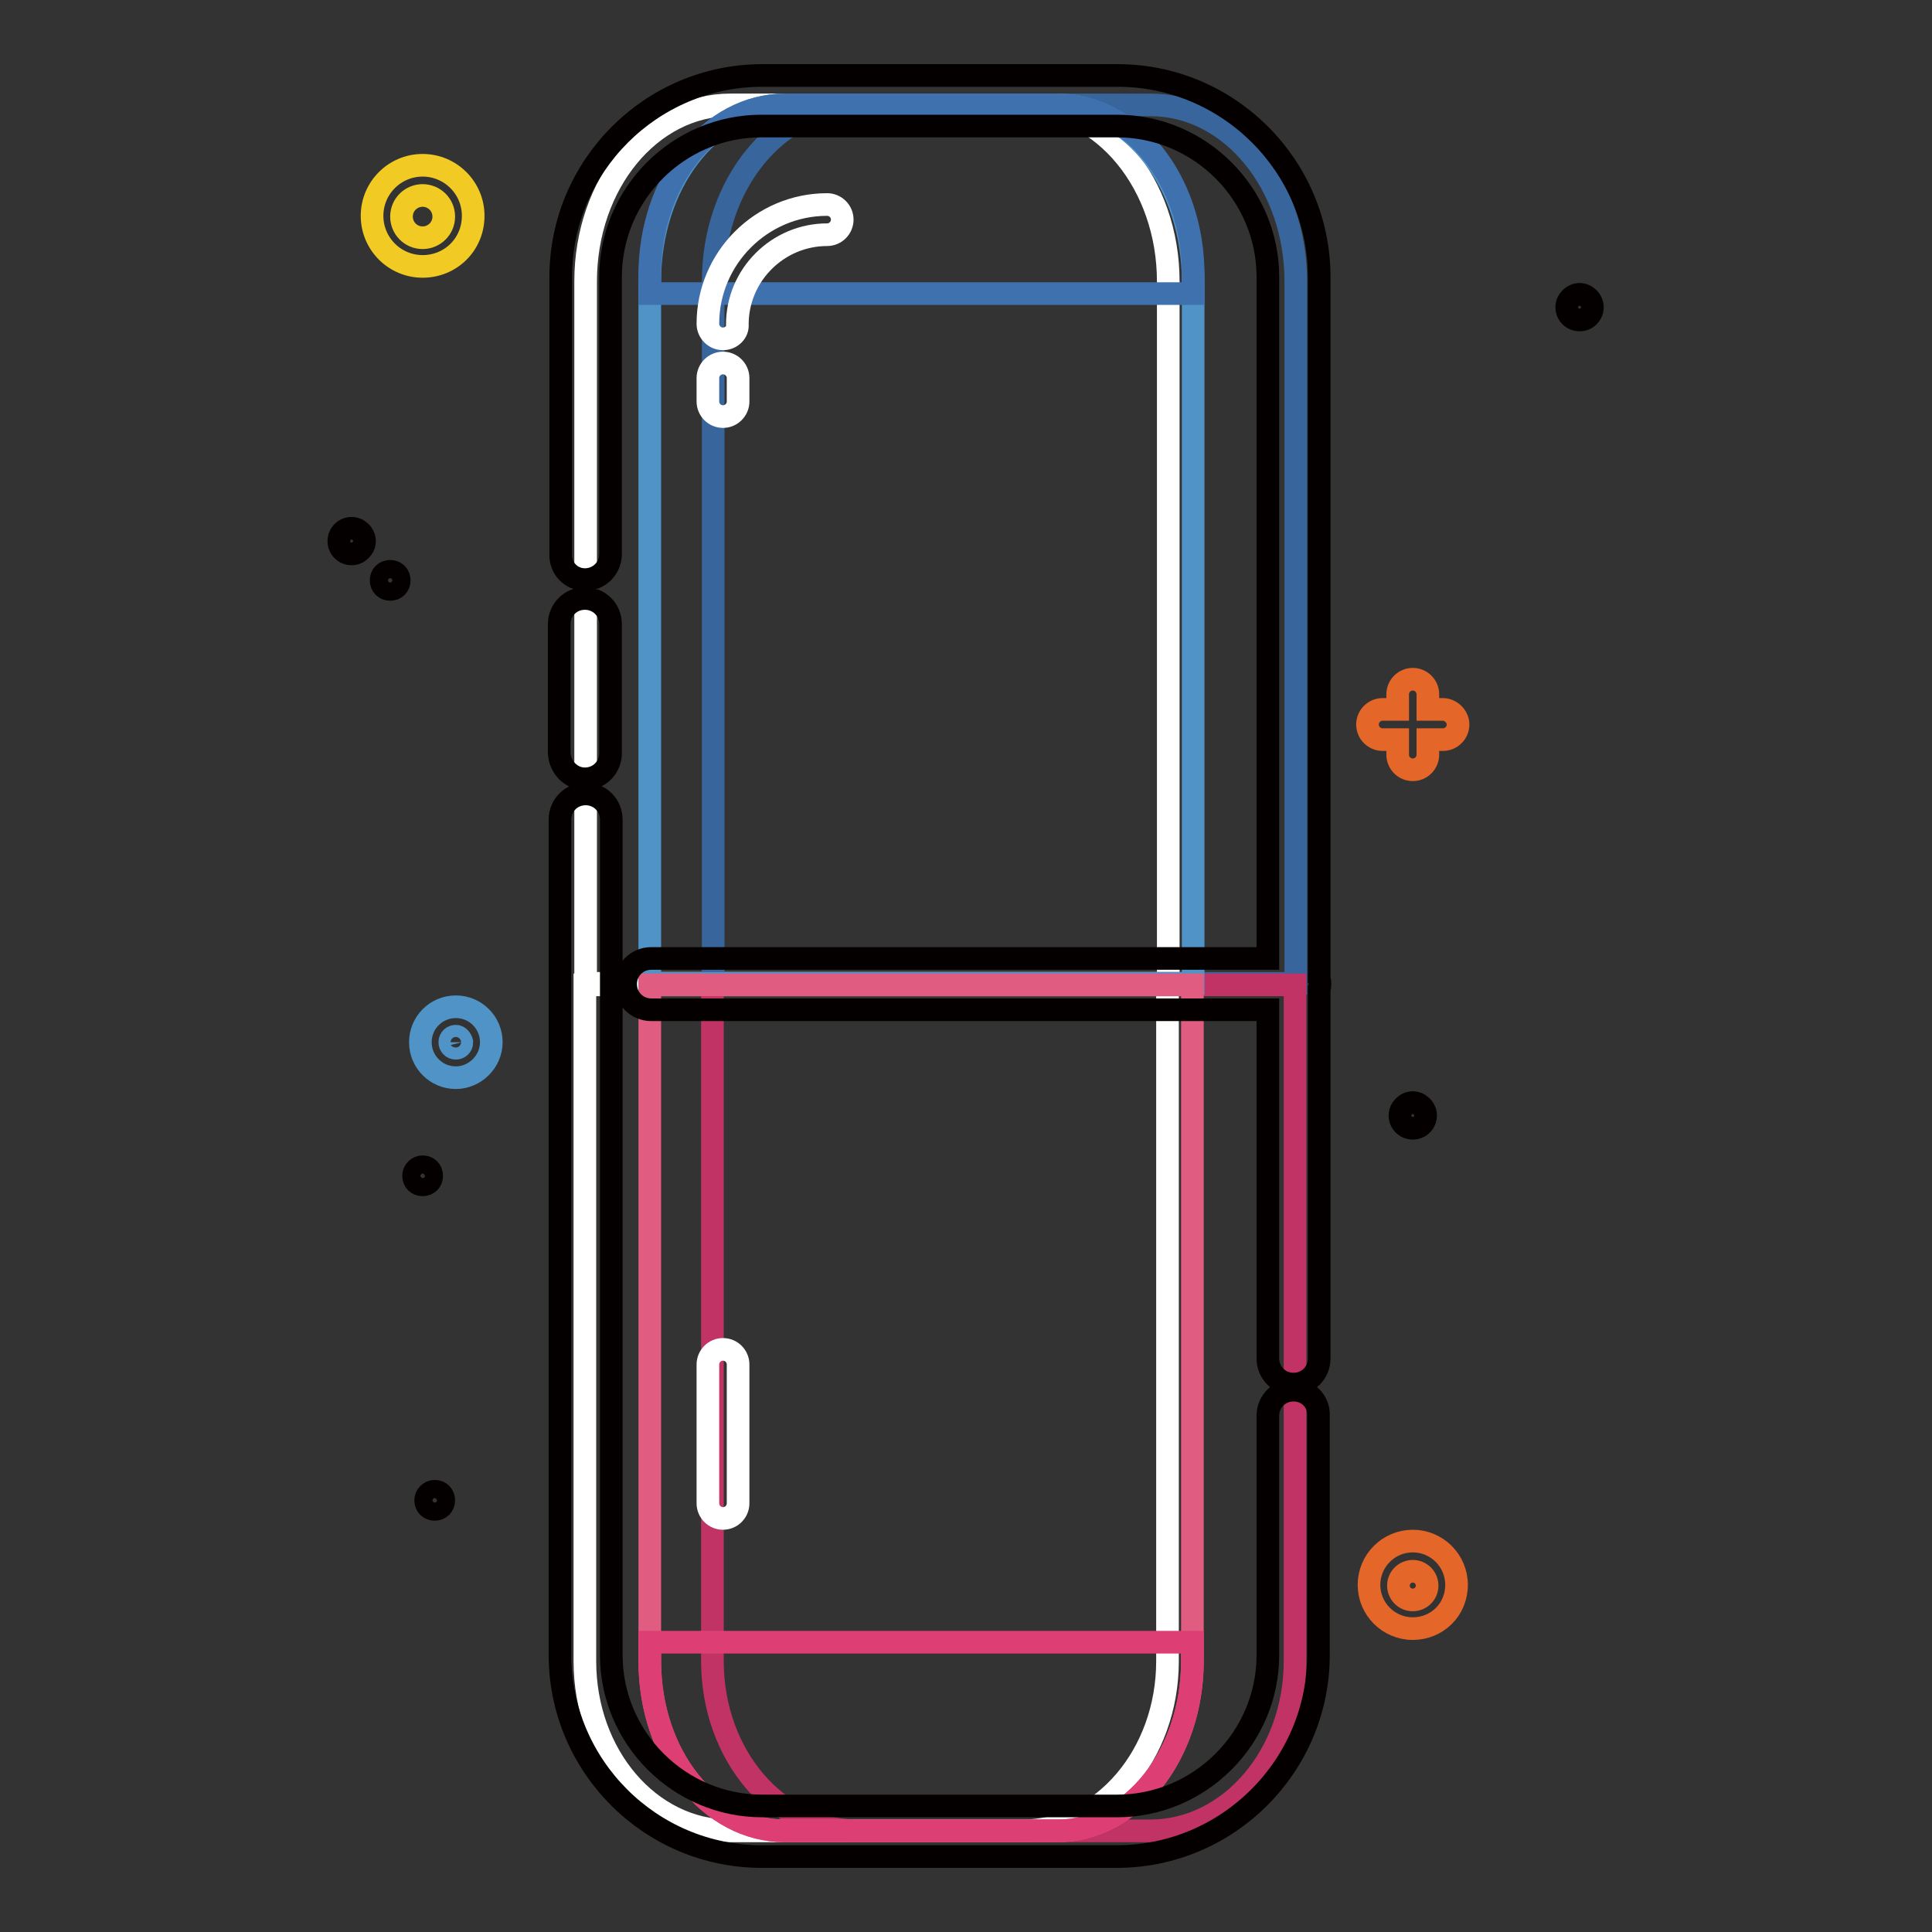 <?xml version="1.0" encoding="utf-8"?>
<!-- Svg Vector Icons : http://www.onlinewebfonts.com/icon -->
<!DOCTYPE svg PUBLIC "-//W3C//DTD SVG 1.1//EN" "http://www.w3.org/Graphics/SVG/1.1/DTD/svg11.dtd">
<svg version="1.1" xmlns="http://www.w3.org/2000/svg" xmlns:xlink="http://www.w3.org/1999/xlink" x="0px" y="0px" viewBox="0 0 256 256" enable-background="new 0 0 256 256" xml:space="preserve">
<rect x="0" y="0" width="256" height="256" fill="#333333" stroke="none"/>
<g> <path stroke-width="3" fill-opacity="0" stroke="#e46628"  d="M191.2,94h-2v-2c0-1.1-0.9-2-2-2c-1.1,0-2,0.9-2,2v2h-2c-1.1,0-2,0.9-2,2s0.9,2,2,2h2v2c0,1.1,0.9,2,2,2 c1.1,0,2-0.9,2-2v-2h2c1.1,0,2-0.9,2-2S192.2,94,191.2,94z M187.2,215.8c-3.2,0-5.8-2.6-5.8-5.8c0-3.2,2.6-5.8,5.8-5.8 c3.2,0,5.8,2.6,5.8,5.8C193,213.3,190.4,215.8,187.2,215.8z M187.2,208.2c-1,0-1.9,0.8-1.9,1.9c0,1,0.8,1.9,1.9,1.9 c1,0,1.9-0.8,1.9-1.9C189.1,209,188.2,208.2,187.2,208.2z"/> <path stroke-width="3" fill-opacity="0" stroke="#040000"  d="M56.4,198.8c0,0.7,0.5,1.2,1.2,1.2c0.7,0,1.2-0.5,1.2-1.2s-0.5-1.2-1.2-1.2 C56.9,197.6,56.4,198.2,56.4,198.8L56.4,198.8z"/> <path stroke-width="3" fill-opacity="0" stroke="#040000"  d="M50.5,76.9c0,0.7,0.5,1.2,1.2,1.2c0.7,0,1.2-0.5,1.2-1.2c0-0.7-0.5-1.2-1.2-1.2 C51,75.7,50.5,76.2,50.5,76.9z"/> <path stroke-width="3" fill-opacity="0" stroke="#040000"  d="M54.8,155.8c0,0.7,0.5,1.2,1.2,1.2c0.7,0,1.2-0.5,1.2-1.2l0,0c0-0.7-0.5-1.2-1.2-1.2 C55.4,154.6,54.8,155.1,54.8,155.8L54.8,155.8z"/> <path stroke-width="3" fill-opacity="0" stroke="#040000"  d="M44.9,71.7c0,1,0.8,1.7,1.7,1.7s1.7-0.8,1.7-1.7s-0.8-1.7-1.7-1.7S44.9,70.7,44.9,71.7L44.9,71.7z"/> <path stroke-width="3" fill-opacity="0" stroke="#040000"  d="M185.5,147.8c0,1,0.8,1.7,1.7,1.7c1,0,1.7-0.8,1.7-1.7s-0.8-1.7-1.7-1.7 C186.3,146.1,185.5,146.9,185.5,147.8z"/> <path stroke-width="3" fill-opacity="0" stroke="#040000"  d="M207.6,40.7c0,1,0.8,1.7,1.7,1.7c1,0,1.7-0.8,1.7-1.7s-0.8-1.7-1.7-1.7C208.4,39,207.6,39.8,207.6,40.7z"/> <path stroke-width="3" fill-opacity="0" stroke="#f1cb23"  d="M56,35.3c-3.7,0-6.7-3-6.7-6.7c0-3.7,3-6.7,6.7-6.7s6.7,3,6.7,6.7C62.7,32.4,59.7,35.3,56,35.3z M56,25.9 c-1.5,0-2.8,1.2-2.8,2.8c0,1.5,1.2,2.8,2.8,2.8c1.5,0,2.8-1.2,2.8-2.8S57.5,25.9,56,25.9z"/> <path stroke-width="3" fill-opacity="0" stroke="#4f93c7"  d="M60.4,142.8c-2.6,0-4.7-2.1-4.7-4.7c0-2.6,2.1-4.7,4.7-4.7c2.6,0,4.7,2.1,4.7,4.7 C65.1,140.7,62.9,142.8,60.4,142.8z M60.4,137.3c-0.4,0-0.8,0.3-0.8,0.8c0,0.4,0.3,0.8,0.8,0.8c0.4,0,0.8-0.3,0.8-0.8 C61.1,137.7,60.8,137.3,60.4,137.3z"/> <path stroke-width="3" fill-opacity="0" stroke="#ffffff"  d="M154.8,130.3v-93c0-12.9-8.6-23.4-19.2-23.4H96.8c-10.6,0-19.2,10.4-19.2,23.4v93H154.8z M77.5,130.5v89.6 c0,12.5,8.6,22.5,19.2,22.5h38.8c10.6,0,19.2-10.1,19.2-22.5v-89.6H77.5z"/> <path stroke-width="3" fill-opacity="0" stroke="#37659c"  d="M171.7,130.3v-93c0-12.9-8.6-23.4-19.2-23.4h-38.8c-10.6,0-19.2,10.4-19.2,23.4v93H171.7z"/> <path stroke-width="3" fill-opacity="0" stroke="#c23365"  d="M94.4,130.5v89.6c0,12.5,8.6,22.5,19.2,22.5h38.8c10.6,0,19.2-10.1,19.2-22.5v-89.6H94.4z"/> <path stroke-width="3" fill-opacity="0" stroke="#4f93c7"  d="M158.1,130.3v-93c0-12.9-8-23.4-17.9-23.4H104c-9.9,0-17.9,10.4-17.9,23.4v93H158.1L158.1,130.3z"/> <path stroke-width="3" fill-opacity="0" stroke="#e15c81"  d="M86.1,130.5v89.6c0,12.5,8,22.5,17.9,22.5h36.1c9.9,0,17.9-10.1,17.9-22.5v-89.6H86.1z"/> <path stroke-width="3" fill-opacity="0" stroke="#dd3f74"  d="M86.1,217.6v2.5c0,12.5,8,22.5,17.9,22.5h36.1c9.9,0,17.9-10.1,17.9-22.5v-2.5H86.1z"/> <path stroke-width="3" fill-opacity="0" stroke="#4071af"  d="M158.1,38.9v-2.5c0-12.5-8-22.5-17.9-22.5H104c-9.9,0-17.9,10.1-17.9,22.5v2.5H158.1L158.1,38.9z"/> <path stroke-width="3" fill-opacity="0" stroke="#ffffff"  d="M95.8,201.2c-1.1,0-2-0.9-2-2v-18.4c0-1.1,0.9-2,2-2s2,0.9,2,2v18.4C97.8,200.3,96.9,201.2,95.8,201.2z"/> <path stroke-width="3" fill-opacity="0" stroke="#040000"  d="M171.4,184.2c-1.9,0-3.4,1.5-3.4,3.4v31.7c0,11-9,20-20,20H101c-11,0-20-9-20-20V108.6 c0-1.9-1.5-3.4-3.4-3.4c-1.9,0-3.4,1.5-3.4,3.4v110.7c0,14.7,12,26.7,26.7,26.7h47.1c14.7,0,26.7-12,26.7-26.7v-31.7 C174.8,185.7,173.3,184.2,171.4,184.2L171.4,184.2z"/> <path stroke-width="3" fill-opacity="0" stroke="#040000"  d="M77.5,76.8c1.9,0,3.4-1.5,3.4-3.4V36.7c0-11,9-20,20-20H148c11,0,20,9,20,20V127H86.3 c-1.9,0-3.4,1.5-3.4,3.4s1.5,3.4,3.4,3.4H168V180c0,1.9,1.5,3.4,3.4,3.4c1.9,0,3.4-1.5,3.4-3.4V131c0.1-0.2,0.1-0.4,0.1-0.6 s0-0.4-0.1-0.6V36.7c0-14.7-12-26.7-26.7-26.7h-47.1c-14.7,0-26.7,12-26.7,26.7v36.7C74.2,75.3,75.7,76.8,77.5,76.8z"/> <path stroke-width="3" fill-opacity="0" stroke="#040000"  d="M77.5,103.2c1.9,0,3.4-1.5,3.4-3.4V82.7c0-1.9-1.5-3.4-3.4-3.4c-1.9,0-3.4,1.5-3.4,3.4v17.1 C74.2,101.7,75.7,103.2,77.5,103.2z"/> <path stroke-width="3" fill-opacity="0" stroke="#ffffff"  d="M95.8,44.9c-1.1,0-2-0.9-2-2c0-8.7,7.1-15.8,15.8-15.8c1.1,0,2,0.9,2,2s-0.9,2-2,2 c-6.5,0-11.9,5.3-11.9,11.9C97.8,44,96.9,44.9,95.8,44.9z M95.8,55.2c-1.1,0-2-0.9-2-2v-3.1c0-1.1,0.9-2,2-2s2,0.9,2,2v3.1 C97.8,54.3,96.9,55.2,95.8,55.2z"/></g>
</svg>